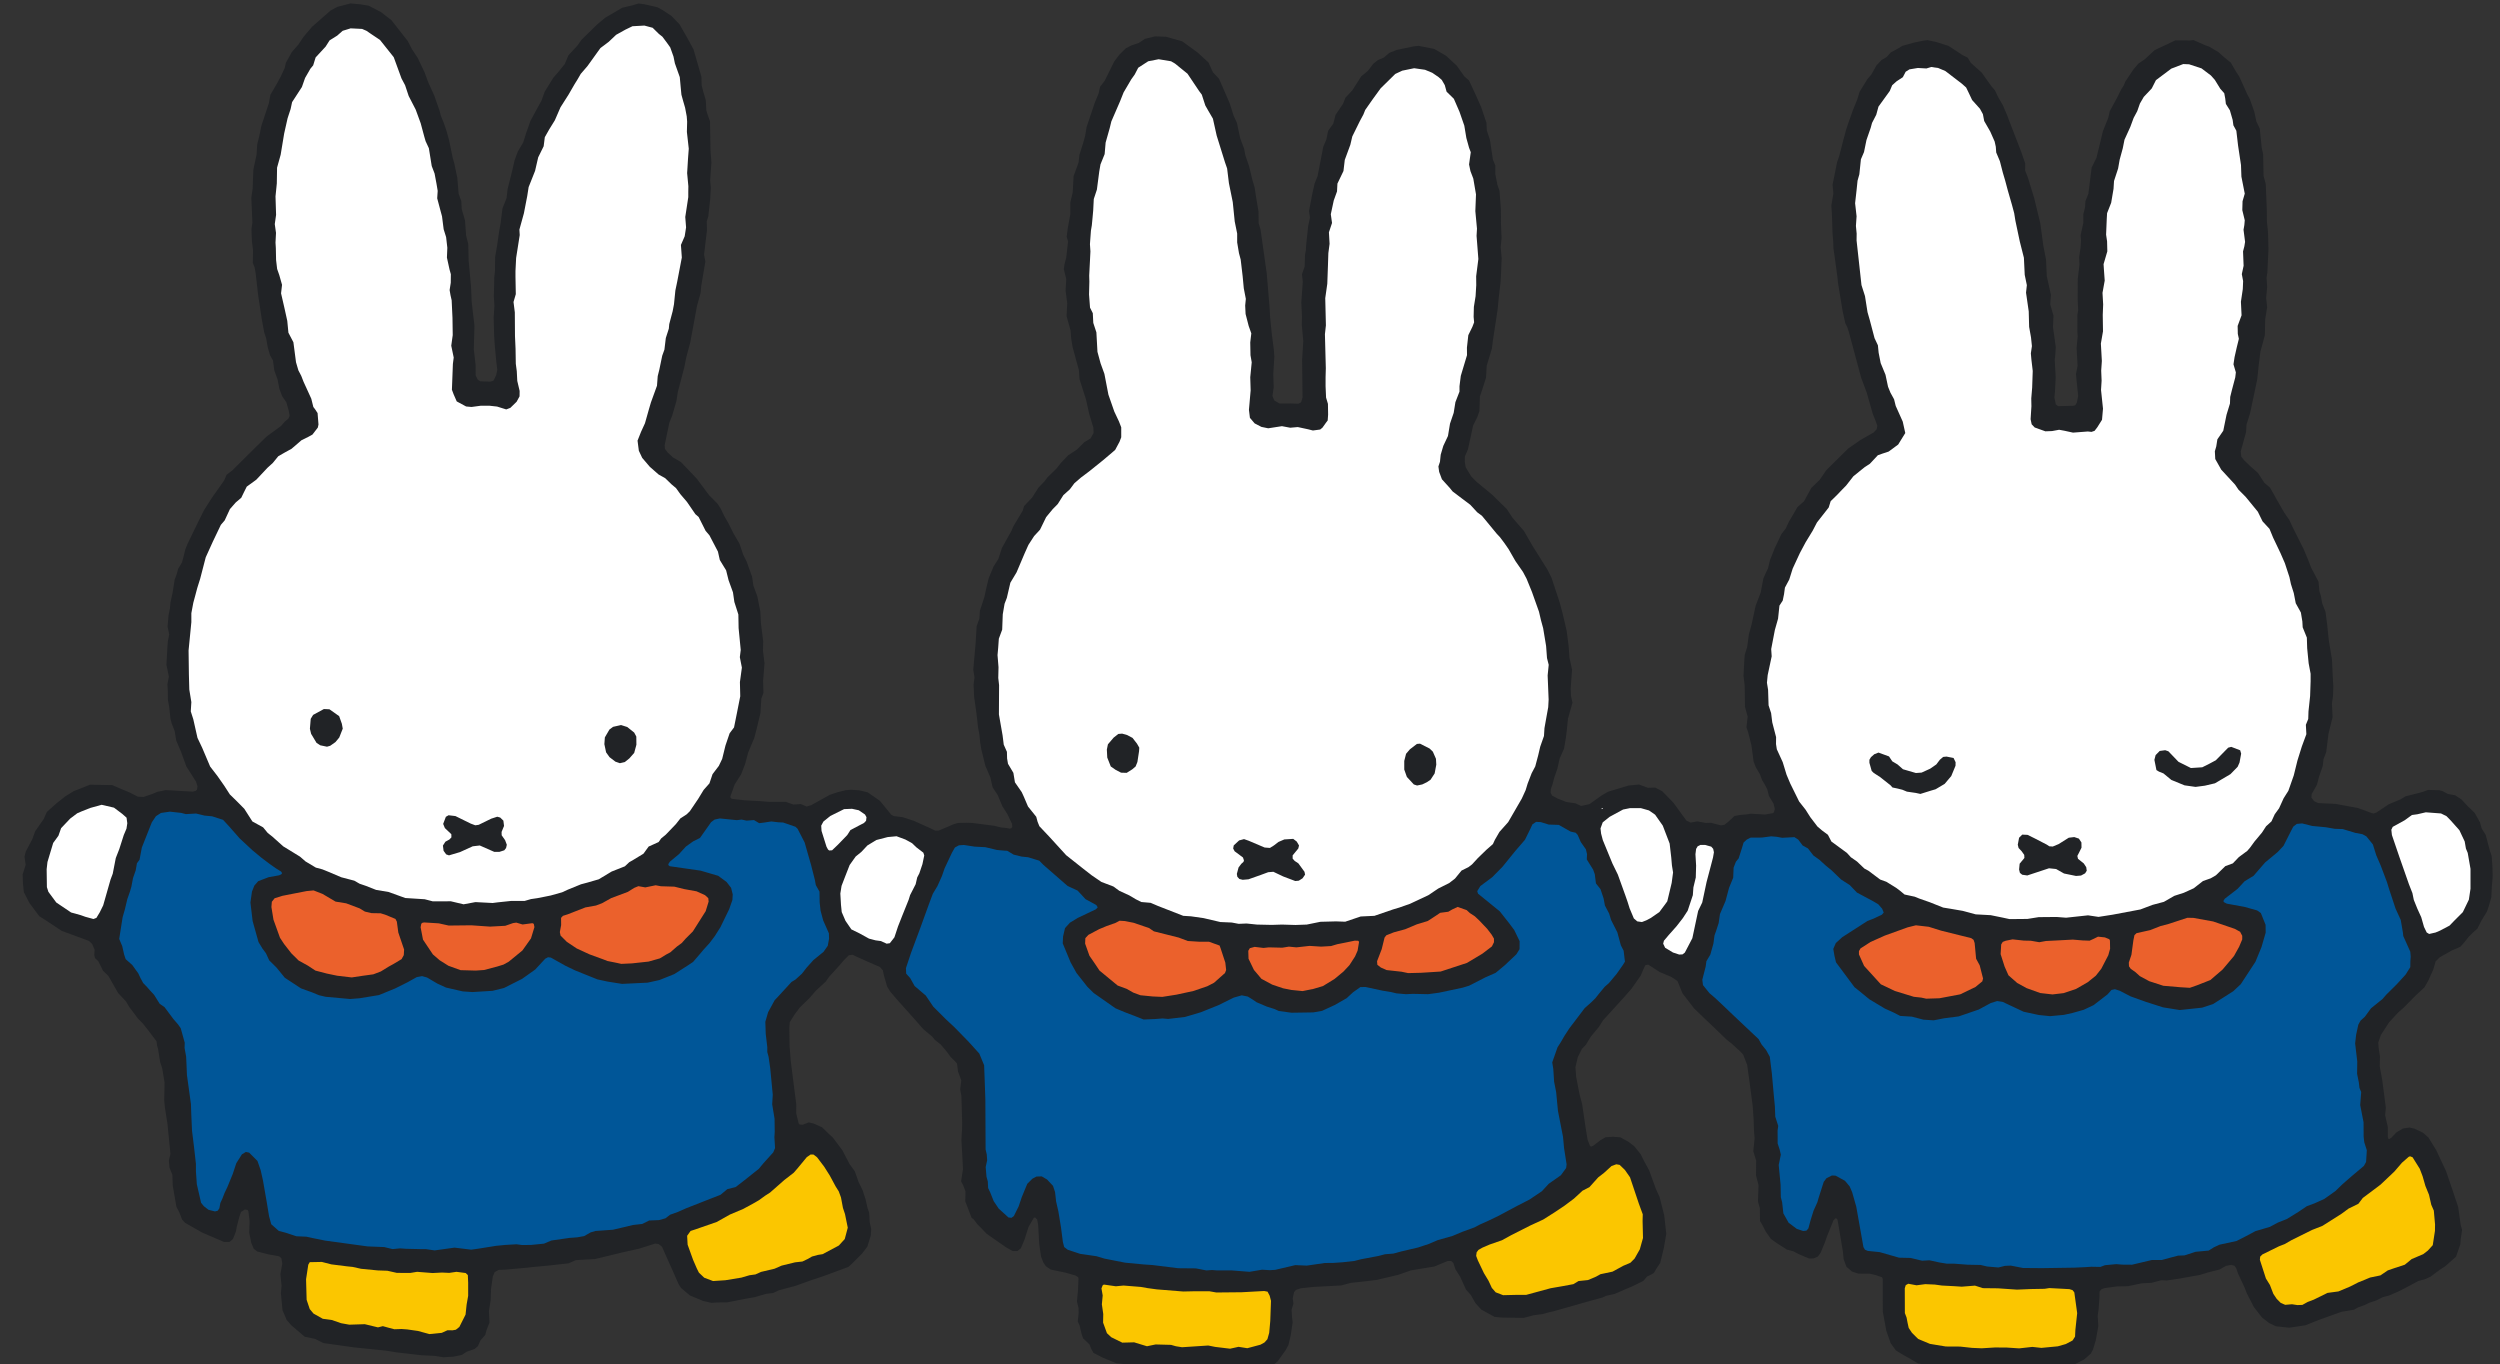 <svg id="レイヤー_1" data-name="レイヤー 1" xmlns="http://www.w3.org/2000/svg" viewBox="0 0 305.98 166.96"><rect x="0" y="0" width="305.98" height="166.96" fill="#333333" stroke="none"/><defs><style>.cls-1{fill:#212326;}.cls-1,.cls-2,.cls-3,.cls-4,.cls-5{fill-rule:evenodd;}.cls-2{fill:#fbc600;}.cls-3{fill:#005698;}.cls-4{fill:#eb612c;}.cls-5{fill:#fff;}</style></defs><polygon class="cls-1" points="150.14 167.79 151.56 167.84 153.11 167.72 154.1 167.44 155.12 167.33 155.83 167.07 156.38 166.61 157.33 165.28 157.69 164.63 157.98 163.4 158.21 161.85 158.14 161.26 158.08 160.31 158.31 159.54 158.22 158.91 158.38 158.15 158.61 157.88 159.18 157.68 160.75 157.51 164.14 157.33 165.34 157.01 166.94 156.84 168.51 156.65 171.17 156.02 172.67 155.49 175.56 155.01 177.18 154.34 177.61 154.34 177.88 154.58 178.13 155.35 178.72 156.28 179.43 157.84 180.03 158.51 180.57 159.48 181.29 160.28 182.93 161.18 183.85 161.26 186.49 161.3 187.69 160.98 188.81 160.83 189.6 160.61 190.11 160.5 194.61 159.22 196.12 158.81 196.6 158.59 197.64 158.36 199.04 157.75 199.76 157.45 201.12 156.78 201.59 156.24 201.93 156.08 202.42 155.81 202.7 155.32 203.2 154.56 203.64 152.74 203.94 151.02 203.69 148.76 203.13 146.53 202.66 145.49 201.85 143.26 201.23 142.12 200.81 141.27 200.02 140.29 199.3 139.74 198.32 139.2 197.42 139.13 196.51 139.19 195.87 139.56 194.99 140.23 194.72 140.34 194.6 140.24 194.31 139.5 194.06 137.98 193.64 135.12 193.32 133.92 192.91 131.79 192.82 130.62 193.11 129.38 193.62 128.37 194.11 127.86 194.68 126.91 195.71 125.66 196.2 124.88 197.4 123.56 198.73 122.1 199.68 121.02 200.82 119.39 201.12 118.67 201.37 118.14 201.73 118.06 203.13 118.97 204.54 119.56 205.31 120.07 205.59 120.75 205.92 121.57 207.35 123.43 208.38 124.42 209.28 125.28 209.81 125.78 211.35 127.27 211.92 127.71 212.98 128.68 213.35 129.07 213.84 130.34 214.13 132.43 214.51 135.32 214.63 136.98 214.67 138.38 214.75 139.31 214.59 140.9 214.94 142.06 214.92 143.85 215.23 145.06 215.16 147.06 215.39 147.86 215.41 149.44 215.69 149.91 216.12 150.75 216.75 151.64 217.48 152.16 218.72 152.95 219.52 153.16 220.18 153.51 221.41 154.03 221.97 154.02 222.49 153.79 222.82 153.35 223.34 152.1 223.6 151.35 224.4 149.36 224.64 149.11 224.79 149.14 224.9 149.28 225.56 153.2 225.65 154.12 225.99 155.04 226.67 155.63 227.44 155.88 228.85 155.89 229.6 156.07 230.35 156.33 230.43 156.51 230.43 158.95 230.44 160.55 230.87 162.88 231.4 164.39 232.04 165.28 232.97 165.85 233.63 166.21 234.75 166.87 237.06 167.25 238.88 167.62 239.99 167.48 241.29 167.66 242.56 167.62 244.18 167.72 245.37 167.63 246.07 167.71 246.88 167.55 248.74 167.73 250.54 167.5 251.43 167.55 252.07 167.43 253.57 167.16 255.08 166.39 255.89 165.68 256.16 165.19 256.51 164.03 256.82 162.3 256.74 161.05 256.86 160.16 256.96 158.73 256.97 158.07 257.19 157.8 257.56 157.66 259.09 157.45 260.45 157.42 262.12 157.07 263.31 157.01 264.53 156.69 265.2 156.72 266.69 156.5 269.26 156.04 270.23 155.74 271.65 155.38 272.45 154.93 273.09 154.81 273.49 154.93 273.7 155.24 273.92 155.88 274.72 157.59 275 158.31 275.86 159.98 276.86 161.26 277.72 161.93 278.57 162.33 280.19 162.5 282.18 162.2 283.8 161.55 286.59 160.55 288.11 160.3 288.6 160.02 289.35 159.75 290.03 159.43 290.8 159.18 291.64 158.76 292.44 158.55 293.67 158.01 294.67 157.49 295.99 156.78 296.79 156.57 297.49 156.25 298.64 155.39 299.26 154.99 300.6 153.81 301.12 152.3 301.18 151.61 301.34 150.53 301.17 149.93 301.02 148.83 300.86 147.72 300.16 145.63 299.39 143.37 298.18 140.78 297.22 139.22 296.54 138.63 295.51 138.14 294.91 138 294.09 138.12 293.31 138.59 292.68 139.25 292.41 139.42 292.3 139.35 292.25 139.16 292.25 137.93 291.92 136.5 292.01 135.59 291.57 132.21 291.26 130.5 291.29 129.33 291.13 128.27 291.08 127.59 291.41 126.66 292.41 125.12 293.5 123.94 294.17 123.35 295.68 121.82 296.73 120.85 297.19 120.05 297.82 118.65 298.1 117.67 298.61 117.16 300.07 116.34 301.12 115.88 301.49 115.48 302.16 114.64 302.67 114.14 303.21 113.66 303.72 112.65 304.39 111.56 304.58 111 304.92 109.81 304.98 108.52 305.08 107.35 305.06 106.17 304.96 104.75 304.76 104.19 304.23 102.18 303.74 101.4 303.52 100.63 302.88 99.49 301.98 98.62 301.25 97.83 300.48 97.33 299.62 97.18 298.96 96.83 298.58 96.72 297.19 96.68 296.43 96.95 294.43 97.46 293.79 97.84 292.36 98.44 290.85 99.45 290.49 99.57 290.11 99.45 288.61 98.9 285.86 98.39 283.74 98.29 283.23 98.06 282.9 97.62 282.93 97.19 283.57 96.06 283.84 95.05 284.29 93.73 284.38 92.91 284.71 92.05 284.99 89.8 285.49 87.77 285.41 86.08 285.54 85.22 285.58 84.02 285.49 82.39 285.42 80.75 285.03 78.39 284.83 76.47 284.63 74.91 284.21 73.81 284.06 72.94 283.88 72.37 283.77 71.21 283.34 70.37 282.9 69.55 282.47 68.46 281.95 67.21 280.6 64.52 280.2 63.65 279.58 62.75 278.84 61.47 277.84 59.69 277.15 59.1 276.35 57.88 275.41 57.05 274.64 56.31 274.31 55.87 274.25 55.24 274.9 52.89 274.96 51.94 275.39 50.59 276.27 46.42 276.46 44.59 276.66 43.02 277.2 41.04 277.24 39.1 277.48 37.6 277.36 36.46 277.48 35.16 277.41 33.98 277.51 33.32 277.64 30.51 277.6 28.85 277.57 28.25 277.45 27.09 277.44 25.76 277.39 24.45 277.31 22.52 277.04 21.53 276.99 18.88 276.81 18.05 276.58 15.74 276.17 14.89 275.9 13.65 275.37 12.14 275.02 11.48 274.08 9.39 273.68 8.78 273.03 7.66 272.19 6.98 271.52 6.38 270.41 5.72 269.86 5.52 268.46 4.9 268.04 4.95 266.24 4.94 265.22 5.43 264.18 5.91 263.68 6.16 262.5 7.26 261.74 7.77 261.15 8.45 260.13 9.97 259.91 10.49 259.61 10.96 259.11 11.97 258.75 12.63 258.22 13.61 258.03 14.43 257.38 16.06 256.59 19.32 256 20.51 255.6 23.72 255.24 24.62 255.19 25.41 254.98 26.22 254.98 27.31 254.65 28.77 254.7 29.45 254.64 30.36 254.47 31.45 254.51 32.41 254.3 34.15 254.29 36.69 254.35 37.97 254.25 38.57 254.26 39.59 254.25 40.51 254.29 41.15 254.16 42.59 254.28 44.78 254.08 45.79 254.35 48.48 254.18 49.3 253.99 49.6 253.79 49.66 252.81 49.69 251.9 49.71 251.61 49.49 251.44 48.63 251.51 47.98 251.6 46.16 251.48 44.05 251.55 43.45 251.61 42.49 251.49 41.6 251.27 40.05 251.33 38.63 250.93 37.26 251.02 36.09 250.51 33.81 250.42 31.78 250.09 30.1 249.72 27.34 248.98 24.29 248.21 21.77 247.86 20.86 247.87 20 247.35 18.5 245.94 14.86 245.66 14.11 245.13 12.87 244.57 11.91 244.17 11.06 243.7 10.51 242.54 8.88 241.21 7.69 240.83 7.06 240.15 6.71 239.24 6.11 238.47 5.61 236.94 5.13 235.9 4.91 235.27 5 234.23 5.22 232.84 5.61 232.37 5.9 231.4 6.43 230.92 6.97 230.28 7.35 229.67 8 229.03 9.13 228.56 9.68 227.6 11.23 227.3 12.21 226.79 13.46 226.19 15.15 225.94 15.9 225.78 16.52 225.62 17.09 225.1 19.12 224.84 19.87 224.29 22.61 224.39 23.68 224.14 25.17 224.22 26.35 224.28 28.41 224.37 29.58 224.4 30.43 224.53 31.29 224.62 31.95 224.89 33.96 224.96 34.65 225.53 38.12 225.85 39.56 226.11 40.08 226.29 40.65 227.79 46.23 228.48 48.08 229.21 50.64 229.57 51.54 229.77 52.11 229.69 52.53 229.32 52.93 227.71 53.85 226.21 54.89 223.54 57.53 222.72 58.72 221.69 59.72 220.8 61.35 219.99 62.07 219.34 63.19 218.96 63.83 218.56 64.68 218.01 65.4 217.2 67.12 216.63 68.57 216.38 69.59 216.13 70.1 215.82 70.8 215.5 72.5 215.29 73.06 214.87 74.16 214.38 76.44 214.05 77.63 213.84 79.19 213.54 80.15 213.49 80.83 213.39 82.72 213.53 83.86 213.55 84.93 213.57 86.51 213.9 87.71 213.75 89.02 213.95 89.59 214.36 91.21 214.63 93.22 214.91 93.94 215.39 94.73 215.66 95.47 215.95 95.94 216.3 96.6 216.5 97.41 217.07 98.36 217.22 99 217.12 99.42 216.97 99.53 216.03 99.69 214.25 99.59 213.82 99.67 212.9 99.75 212.27 99.88 211.62 100.5 211.05 100.95 210.62 101.02 209.41 100.7 208.77 100.72 207.74 100.53 206.92 100.68 206.4 100.43 204.8 98.23 203.43 96.83 202.58 96.39 201.69 96.42 200.61 96.02 199.34 96.14 196.81 96.9 196.01 97.37 194.54 98.42 193.52 98.64 192.82 98.32 191.72 98.16 190.63 97.73 189.97 97.38 189.79 97.05 189.81 96.58 190.01 96.01 190.22 95.21 190.61 94.08 190.89 92.84 191.43 91.62 191.65 90.31 191.76 89.42 191.91 87.95 192.46 86 192.28 85.21 192.24 84.27 192.32 83.14 192.41 81.97 192.09 80.5 191.99 79.08 191.75 77.22 191.51 76.19 191.22 74.96 190.9 73.76 189.9 70.73 189.39 69.71 188.42 68.16 187.54 66.76 186.52 64.99 185.12 63.37 184.41 62.29 183.64 61.54 182.62 60.54 180.68 58.94 180.06 58.3 179.39 57.19 179.28 56.54 179.29 55.87 179.67 54.98 180.3 52.07 180.81 51.06 181.07 50.31 181.13 48.51 181.39 47.76 181.88 46.22 181.96 44.77 182.6 42.65 182.71 41.74 183.31 37.79 183.41 36.67 183.66 34.5 183.7 33.83 183.79 31.61 183.67 30.23 183.78 29.15 183.71 27.42 183.7 25.68 183.53 23.36 183.27 22.61 183.02 21.34 183.02 20.26 182.72 19.54 182.36 17.13 181.98 15.98 181.93 15.03 181.29 13.13 180.67 11.73 179.79 9.83 179.24 9.37 178.29 8.03 176.98 6.82 175.54 5.99 173.63 5.61 173.05 5.67 170.95 6.11 170.04 6.47 169.36 7.05 168.65 7.35 168.08 7.8 167.43 8.66 166.6 9.35 165.51 11.06 164.66 11.97 164.38 12.7 163.46 14.06 163.18 15.14 162.87 15.57 162.55 16.01 162.34 17.06 161.96 17.95 161.26 21.56 160.9 22.45 160.62 23.7 160.21 25.83 160.33 26.63 160.11 27.66 159.86 30.01 159.83 30.61 159.72 31.23 159.68 32.63 159.35 33.56 159.45 34.48 159.27 37.02 159.35 38.71 159.33 39.77 159.51 41.75 159.37 44.03 159.42 48.64 159.25 49.23 158.92 49.41 157.8 49.38 156.59 49.38 155.96 49.01 155.74 48.46 155.89 47.4 155.84 45.75 155.97 43.66 155.9 42.74 155.65 40.8 155.45 38.8 155.39 37.65 155.04 33.48 154.28 28.08 154.05 27.32 154.03 25.88 153.74 24.16 153.56 22.95 153.28 22.01 152.89 20.38 152.43 19.04 152.27 18.2 151.79 16.92 151.39 15.04 150.99 14.17 150.5 12.63 149.74 10.88 149.2 9.64 148.46 8.86 147.91 7.65 146.58 6.43 144.68 5.05 142.71 4.5 141.37 4.45 140.15 4.75 139.38 5.25 138.45 5.57 137.78 5.92 137.02 6.67 136.37 7.53 135.2 9.9 134.64 10.62 134.46 11.45 134.01 12.52 132.99 15.55 132.81 16.64 132.59 17.43 132.11 18.96 132.01 19.88 131.81 20.44 131.4 21.54 131.29 23.56 131 24.77 131 26.2 130.69 27.92 130.55 28.98 130.72 29.54 130.5 31.52 130.29 32.33 130.2 32.93 130.5 34.16 130.42 35.58 130.62 37.12 130.54 38.69 131.03 40.45 131.1 41.4 131.28 42.49 132.04 45.27 132.13 46.43 132.93 48.93 133.29 50.59 133.82 52.34 133.85 52.99 133.48 53.65 132.7 54.13 131.81 55.02 130.74 55.72 129.88 56.62 129.32 57.33 128.18 58.45 127.85 58.9 127.11 59.67 126.32 60.9 125.34 61.94 125.16 62.53 124.02 64.43 123.8 64.96 122.62 67.08 122.19 68.42 121.6 69.34 121.01 70.77 120.76 71.79 120.49 73.04 119.93 74.75 119.87 75.7 119.53 76.65 119.41 78.7 119.12 81.97 119.27 82.9 119.16 83.78 119.22 85.25 119.5 87.23 119.71 89.05 119.87 89.9 119.96 90.82 120.1 91.69 120.6 93.73 121.21 95.14 121.49 96.37 122.1 97.29 122.7 98.71 123.29 99.63 123.87 100.84 123.89 101.22 123.76 101.37 123.59 101.42 123.19 101.34 122.5 101.27 121.69 101.07 118.99 100.72 118.3 100.7 117.24 100.72 116.65 100.9 115.95 101.21 114.87 101.66 114.45 101.66 113.93 101.4 111.84 100.46 110.5 100.02 109.38 99.88 109.07 99.7 107.7 98.02 106.21 96.98 105.19 96.73 104.17 96.66 103.52 96.71 102.51 96.96 101.56 97.28 99.28 98.55 98.72 98.71 98.02 98.41 97.11 98.47 96.18 98.14 94.13 98.14 93.01 98.05 91.15 97.95 89.56 97.77 89.42 97.65 89.39 97.49 89.92 96.01 90.71 94.77 91.2 93.5 91.57 92.1 92.32 90.32 92.63 89.12 93.07 87.28 93.18 85.52 93.44 84.8 93.4 83.32 93.57 81.19 93.38 79.63 93.41 78.5 93.13 76.25 93.06 74.85 92.69 72.98 92.21 71.68 92.05 70.59 91.38 68.72 90.96 67.88 90.51 66.55 89.77 65.27 89.18 64.09 88.63 63.13 88.22 62.27 87.82 61.65 86.81 60.63 86.48 60.2 85.3 58.61 84.81 58.09 83.33 56.54 82.36 55.98 81.71 55.37 81.38 54.94 81.35 54.48 81.92 51.75 82.28 50.84 82.79 49.08 82.96 47.98 83.75 44.97 84 43.71 84.48 41.92 85.31 37.43 85.75 35.85 85.83 34.98 86.33 32.02 86.17 31.16 86.25 30.52 86.34 29.73 86.53 28.19 86.5 27.08 86.69 26.5 86.92 24.4 87 23.02 86.92 22.07 87.07 19.87 86.96 18.42 86.9 14.85 86.63 14.1 86.45 13.52 86.38 12.25 86.09 11.27 85.88 10.47 85.85 9.4 84.89 6.07 84.27 4.91 83.17 2.98 82.18 1.95 81.11 1.24 80.45 0.88 78.81 0.51 78.16 0.43 77.37 0.66 76.15 0.95 74.07 2.17 73.11 2.97 72.09 3.97 71.19 4.85 70.66 5.59 69.57 6.77 69.12 7.84 68.33 8.82 67.74 9.49 66.67 11.21 66.27 12.33 65.73 13.3 64.93 14.78 64.4 16.27 64.04 17.43 63.38 18.54 62.97 19.65 62.79 20.48 62.39 22.1 62.13 23.11 62 24.25 61.5 25.5 61.27 27.32 61.08 28.38 60.86 29.93 60.6 31.45 60.58 33.16 60.49 34 60.48 34.77 60.44 36.25 60.51 37.46 60.42 38.87 60.48 41.11 60.53 41.93 60.71 43.95 60.86 45.27 60.73 45.91 60.4 46.59 60.02 46.71 58.79 46.67 58.48 46.48 58.22 45.96 58.21 44.71 58.15 44.11 57.99 42.76 58.07 39.88 57.73 36.96 57.65 35.07 57.36 31.91 57.31 29.86 57.05 28.83 56.91 26.96 56.51 25.59 56.46 24.62 56.13 23.69 55.97 21.74 55.75 20.71 55.62 20.07 55.4 19.28 54.97 17.18 54.64 15.99 54.32 15.05 53.95 14.15 53.8 13.55 53.14 11.67 52.43 10.11 51.95 8.82 51.13 7.1 50.43 6.03 49.91 5.03 47.91 2.47 46.63 1.48 45.13 0.7 44.06 0.52 42.9 0.42 41.29 0.84 40.47 1.28 38.18 3.29 37.14 4.52 36.53 5.44 35.71 6.38 34.99 7.69 34.85 8.31 34.37 9.35 33.93 10.17 33.09 11.61 32.91 12.62 31.99 15.4 31.73 16.67 31.48 17.67 31.41 18.88 31.01 20.76 30.92 23.1 30.76 24.2 30.89 27.24 30.78 28.02 30.8 28.69 30.83 29.51 30.97 30.66 30.94 32.18 31.16 32.72 31.28 33.37 31.59 36.08 32.02 38.96 32.33 40.65 32.58 41.43 32.77 42.5 33.05 43.48 33.41 44.12 33.57 45.33 33.97 46.44 34.19 47.58 34.54 48.5 35.05 49.25 35.35 50.3 35.45 50.91 35.29 51.24 34.87 51.59 34.4 52.13 32.65 53.41 31.37 54.66 29.08 56.93 28.45 57.56 27.73 58.11 27.43 58.81 25.96 60.89 24.97 62.44 24.22 63.95 22.98 66.51 22.68 67.23 22.49 68.04 22.27 68.84 21.8 69.63 21.64 70.23 21.37 70.97 21.13 72.51 20.86 73.76 20.8 74.46 20.63 75.3 20.51 76.7 20.71 77.64 20.54 78.5 20.48 79.38 20.37 81.37 20.67 82.81 20.49 83.75 20.54 84.58 20.55 85.67 20.71 86.53 20.86 87.95 21.02 88.56 21.38 89.48 21.57 90.64 22.17 92.05 22.8 93.79 23.98 95.65 24.17 96.23 24.11 96.64 23.98 96.78 23.58 96.89 20.28 96.7 19.23 96.92 18.7 97.15 17.58 97.54 16.88 97.51 15.88 97 14.81 96.55 13.74 96.09 13.08 96.08 11.01 96.04 10.3 96.33 9.02 96.83 7.93 97.51 6.95 98.29 5.74 99.37 5.35 100.24 4.31 101.73 3.95 102.71 3.16 104.21 3 104.82 3.14 105.85 2.77 107.03 2.81 108.14 2.92 109.2 3.61 110.53 4.8 112.13 6.03 112.92 7.55 113.93 10.88 115.16 11.27 115.52 11.58 116.23 11.54 116.89 11.63 117.27 12.03 117.64 12.61 118.81 13.26 119.44 14.45 121.53 15.43 122.58 15.8 123.22 16.23 123.79 16.88 124.66 17.51 125.3 18.07 126.01 19.16 127.45 19.23 128 19.34 128.36 19.6 129.98 19.86 130.79 20.14 132.5 20.1 134.7 20.18 135.53 20.49 137.5 20.79 140.5 20.86 141.23 20.67 142.04 20.74 142.9 21.1 143.8 21.14 145.1 21.59 147.7 21.94 148.37 22.29 149.27 22.66 149.67 24.75 150.86 27.41 152 28.09 152 28.51 151.65 28.87 150.74 28.99 150.1 29.3 148.91 29.5 148.33 29.97 148.03 30.3 148.09 30.4 148.25 30.55 149.45 30.5 150.85 30.75 152.11 31.05 152.83 31.47 153.17 32.88 153.53 34.16 153.76 34.44 154 34.55 154.66 34.32 155.93 34.46 157.36 34.38 158.29 34.58 160.38 34.77 160.81 35.08 161.54 35.66 162.21 37.3 163.61 38.56 163.87 39.57 164.38 41.79 164.69 43.34 164.91 45.87 165.17 47.24 165.31 48.55 165.52 51.56 165.87 53.21 165.95 54.29 166.12 55.47 166.05 56.53 165.83 57.14 165.43 58.08 165.11 58.49 164.76 58.8 164.06 59.39 163.39 59.55 162.79 59.91 161.88 59.84 160.46 60.05 159.16 60.1 157.74 60.32 156.22 60.55 155.69 61.05 155.42 61.79 155.4 64.56 155.15 65.24 155.07 67.09 154.9 69.6 154.62 70.47 154.23 72.81 154.1 76.19 153.28 78.25 152.82 80.19 152.2 80.6 152.26 81.03 152.6 81.42 153.49 82.2 155.23 83.05 157.16 83.34 157.62 84.43 158.55 86.04 159.22 87.08 159.46 87.81 159.41 89.01 159.4 91.08 158.99 92.38 158.76 93.75 158.36 94.64 158.25 95.33 157.92 97.33 157.39 99.19 156.72 100.7 156.22 103.84 155.06 104.37 154.57 105.51 153.43 106.16 152.57 106.58 151.2 106.63 150.42 106.45 149.61 106.38 148.42 106.18 147.86 105.95 146.83 105.58 145.68 105.08 144.66 104.62 143.35 103.98 142.47 103.11 140.8 101.93 139.22 101.39 138.73 100.63 137.98 99.58 137.51 98.99 137.37 98.24 137.66 97.86 137.63 97.75 137.5 97.45 136.26 97.46 135.16 97.2 133.15 96.79 129.93 96.64 128.05 96.61 125.81 96.66 125.1 97.25 124.17 97.9 123.3 99.05 122.18 99.88 121.23 101.06 120.14 101.48 119.55 102.8 118.09 103.27 117.54 103.9 116.91 104.36 116.86 104.88 117.11 106.1 117.66 107.69 118.35 108.05 118.75 108.18 119.38 108.58 120.75 108.97 121.38 109.78 122.33 111.93 124.73 112.99 125.95 114.09 126.87 114.44 127.29 115.15 127.85 115.84 128.67 116.38 129.4 116.77 129.77 117.13 130.17 117.25 131.14 117.46 131.7 117.65 132.22 117.52 133.33 117.67 134.17 117.76 137.38 117.75 138.1 117.67 139.55 117.76 141.09 117.86 143.09 117.63 144.59 117.89 145.08 118.17 145.83 118.14 147.03 118.49 147.94 118.91 149.04 119.19 149.26 119.63 149.85 120.13 150.35 120.75 151 123.13 152.66 123.94 153.12 124.52 153.12 124.94 152.79 125.39 151.72 125.88 150.18 126.53 149.05 126.69 149.01 126.94 149.26 127.06 149.91 127.19 152.23 127.41 153.78 127.69 154.51 128 154.97 128.59 155.38 130.48 155.78 131.65 156.12 131.96 156.32 132 156.49 131.94 157.89 131.81 159.3 132 160.07 132.02 160.64 131.91 161.75 132.13 162.21 132.37 163.24 132.56 163.8 133.34 164.54 133.56 165.09 133.83 165.58 135 166.18 136.62 166.85 137.61 166.95 138.52 167.04 140.89 167.45 141.94 167.33 142.49 167.54 143.08 167.72 144.71 167.6 147 167.74 148.81 167.62 149.45 167.75 150.14 167.79"/><polygon class="cls-2" points="148.73 164.85 150.55 165.07 151.59 164.84 152.66 165.01 154.27 164.58 154.76 164.31 155.12 163.91 155.34 163.13 155.47 161.68 155.56 159.21 155.4 158.59 155.14 158.09 154.72 158.01 151.98 158.16 148.87 158.19 148.02 158.04 146.18 158.04 144.82 158.07 141.59 157.81 140.48 157.66 139.63 157.51 137.51 157.34 136.57 157.43 135.1 157.22 134.96 157.31 134.81 157.69 134.96 158.55 134.86 159.64 135.03 160.83 135.01 161.88 135.48 163.17 136 163.66 137.36 164.33 138.81 164.29 140.38 164.77 141.44 164.55 143.32 164.6 143.92 164.77 144.67 164.89 147.88 164.68 148.73 164.85"/><polygon class="cls-2" points="239.9 164.81 241.37 164.97 242.54 165.02 244.17 164.92 245.62 164.93 247.13 165.03 248.74 164.85 249.85 164.97 251.86 164.78 252.84 164.5 253.67 164.06 253.97 163.59 254.01 162.77 254.23 160.72 253.88 158.18 253.66 157.9 253.28 157.78 252.16 157.72 250.82 157.65 250.24 157.74 248.53 157.77 246.86 157.84 244.52 157.68 242.69 157.66 241.72 157.35 240.1 157.48 239.21 157.42 237.68 157.34 236.8 157.22 235.64 157.17 234.57 157.31 233.56 157.12 233.25 157.29 233.13 157.67 233.14 160.71 233.35 161.26 233.47 161.89 233.61 162.53 234.01 163.13 234.77 163.88 236.21 164.48 238.15 164.8 239.9 164.81"/><polygon class="cls-2" points="51.16 162.9 52.55 163.28 52.92 163.25 54.07 163.13 54.77 162.81 55.38 162.82 55.79 162.75 56.22 162.41 56.98 160.9 57.11 159.67 57.3 158.6 57.3 157 57.26 156.06 57 155.81 55.87 155.66 54.99 155.79 54.1 155.75 52.94 155.81 51.05 155.66 50.21 155.8 48.57 155.79 47.41 155.53 46.24 155.49 44.19 155.29 43.16 155.06 42.47 154.99 40.56 154.75 39.39 154.45 37.91 154.48 37.73 154.79 37.46 156.57 37.53 159.09 37.91 160.22 38.37 160.77 39.51 161.41 40.62 161.56 41.75 161.95 42.75 162.13 44.65 162.07 46.26 162.46 46.86 162.31 47.47 162.48 48.27 162.69 49.14 162.66 49.84 162.71 51.16 162.9"/><polygon class="cls-2" points="279.69 159.7 280.52 159.63 281.18 159.73 281.79 159.71 282.44 159.35 283.18 159.07 284.87 158.24 286.21 158.06 287.64 157.46 288.64 156.95 289.36 156.66 290.08 156.36 291.34 156.1 292.24 155.49 292.99 155.23 294.33 154.79 295.17 154.1 296.58 153.5 297.15 153.06 297.75 152.4 298.02 150.64 298.03 149.86 297.88 148.17 297.57 147.46 297.29 146.23 296.85 145.15 296.51 143.97 296.16 143.05 295.28 141.64 294.97 141.52 294.8 141.59 293.98 142.31 293.05 143.39 291.36 144.99 289.19 146.62 288.64 147.34 287.45 147.92 286.58 148.56 284.26 150.03 282.99 150.53 280.45 151.79 279.64 152.26 278.92 152.54 276.89 153.54 276.63 153.8 276.59 154.19 277.33 156.48 277.82 157.27 278.24 158.36 278.65 158.97 279.15 159.47 279.69 159.7"/><polygon class="cls-2" points="185.69 158.48 183.97 158.52 183.06 158.17 182.59 157.63 182.19 156.77 181.62 155.82 180.88 154.27 180.67 153.71 180.73 153.27 180.95 152.98 181.44 152.7 182.32 152.32 183.82 151.8 184.97 151.17 187.32 149.98 188.88 149.26 190.27 148.38 191.48 147.57 192.64 146.7 193.69 145.73 194.53 145.3 195.61 144.1 196.32 143.55 197.24 142.71 197.82 142.5 198.23 142.57 198.88 143.2 199.5 144.09 200.58 147.31 201.06 148.62 201.04 149.43 201.09 151.52 200.7 152.91 200.06 154.04 199.55 154.55 198.66 154.93 197.36 155.64 195.89 155.95 195.24 156.3 194.35 156.67 193.2 156.79 192.57 157.17 191.28 157.41 189.78 157.67 186.8 158.48 185.69 158.48"/><polygon class="cls-2" points="88.78 156.69 87.27 156.79 86.19 156.38 85.54 155.76 85.29 155.26 84.83 154.2 84.16 152.34 84.1 151.25 84.52 150.66 85.1 150.47 87.72 149.56 89.34 148.65 90.95 147.97 92.1 147.35 92.9 146.89 93.64 146.35 94.25 145.96 96 144.42 97.14 143.54 97.61 143 98.75 141.62 99.22 141.3 99.57 141.31 100 141.64 100.87 142.79 101.56 143.88 102.27 145.2 102.66 145.82 102.93 146.56 103.17 147.84 103.42 148.59 103.76 150.26 103.39 151.65 102.67 152.44 100.68 153.5 100.11 153.59 99.38 153.79 98.9 154.07 98.21 154.4 97.31 154.5 95.67 154.9 94.8 155.28 93.15 155.67 92.46 155.98 91.73 156.08 90.74 156.37 88.78 156.69"/><polygon class="cls-3" points="150.78 155.49 152.93 155.66 154.47 155.4 155.42 155.46 156.07 155.42 158.53 154.84 159.94 154.9 162.15 154.58 163.19 154.57 164.34 154.49 165.77 154.33 166.59 154.12 168.71 153.72 169.51 153.51 170.53 153.43 171.53 153.16 173.57 152.68 174.9 152.24 175.97 151.78 177.74 151.28 178.99 150.76 180.47 150.22 181.13 149.87 182.18 149.4 183.37 148.83 184.53 148.21 185.69 147.59 187.19 146.82 188.71 145.8 189.56 144.88 191.04 143.84 191.68 142.96 191.74 142.51 191.43 140.53 191.3 139.14 190.68 135.96 190.46 133.66 190.21 132.39 190.11 130.83 189.98 130.03 190.63 128.18 191.03 127.55 191.49 126.76 192.09 125.84 192.64 125.12 193.95 123.39 194.75 122.68 195.26 122.18 195.71 121.61 196.4 120.78 196.93 120.31 197.86 119.2 198.59 118.16 198.88 117.7 198.72 116.36 198.38 115.7 197.95 114.11 197.18 112.59 196.95 111.82 196.43 110.83 196.27 109.97 195.89 108.83 195.33 108.12 195.19 107 194.99 106.44 194.21 105.19 194.24 104.54 194.1 103.95 193.48 103.07 193.09 102.18 192.85 101.92 192.23 101.78 190.78 100.96 189.55 100.92 188.58 100.62 188.01 100.59 187.56 100.89 187.32 101.41 186.65 102.77 186.07 103.45 185.48 104.13 183.89 106.09 182.64 107.36 181.19 108.44 180.8 109.07 180.9 109.38 183.56 111.54 184.68 112.96 185.33 113.83 185.99 115.19 185.98 116.17 185.59 116.8 184.16 118.15 183.05 119.07 181.82 119.61 179.81 120.64 179.03 120.88 176.12 121.5 174.78 121.68 172.95 121.64 172.08 121.68 170.91 121.58 170.3 121.43 169.21 121.25 167.13 120.8 166.5 120.81 165.61 121.44 164.82 122.17 163.37 123 161.81 123.72 160.73 123.91 158.07 123.95 156.52 123.74 156 123.5 155.05 123.2 153.8 122.67 153.35 122.36 152.72 121.97 151.98 121.82 151 122.1 149.14 123.02 146.98 123.89 145.02 124.47 142.97 124.71 142.29 124.65 141.4 124.72 139.97 124.78 139.06 124.42 137.6 123.86 136.53 123.41 133.85 121.53 133.09 120.78 131.75 119.08 131.03 117.78 130.07 115.46 130.11 114.62 130.35 113.59 130.95 112.93 131.9 112.35 134.13 111.29 134.35 111.05 134.18 110.77 132.86 110.05 131.89 109 130.67 108.44 127.7 105.85 127.2 105.34 125.83 104.92 125.04 104.84 124.06 104.6 123.28 104.13 122.9 104.11 122.02 104.03 120.6 103.69 119.28 103.62 117.98 103.42 117.36 103.46 116.87 103.73 116.5 104.39 115.61 106.28 115.29 107.21 114.74 108.44 114.17 109.39 113.69 110.67 112.61 113.65 111.51 116.6 110.88 118.49 110.91 119.17 111.4 119.71 111.94 120.68 113.31 121.85 114.22 123.2 115.74 124.72 116.79 125.7 118.54 127.49 119.86 128.95 120.45 130.38 120.51 132 120.6 134.54 120.63 140.68 120.77 141.29 120.82 142 120.64 142.85 120.74 144.02 120.9 144.6 120.94 145.41 121.19 145.93 121.62 147.01 122.23 147.92 123.43 149.01 123.8 149.05 124.09 148.83 124.68 147.64 125.06 146.51 125.73 144.89 126.36 144.26 126.86 144 127.5 143.98 128.15 144.36 128.88 145.14 129.13 145.9 129.26 147.05 129.54 148.28 129.86 150.24 130.09 152.02 130.25 152.63 130.68 152.96 132.2 153.46 134.2 153.75 135.16 154.04 137.7 154.54 140 154.76 141.05 154.83 144.19 155.22 146.37 155.24 147.65 155.49 148.34 155.44 148.97 155.49 150.78 155.49"/><polygon class="cls-3" points="246.1 154.9 247.6 155.19 249.92 155.21 253.88 155.15 255.19 155.09 255.96 155.04 257.07 155.06 257.63 154.85 259.02 154.72 259.73 154.78 260.94 154.79 263.39 154.21 264.57 154.21 266.57 153.68 267.37 153.65 268.72 153.21 270.33 153.06 270.96 152.66 271.65 152.34 273.72 151.89 274.73 151.38 276.05 150.68 277.81 150.16 278.8 149.63 279.89 149.2 281.3 148.33 282.35 147.62 283.28 147.28 284.49 146.73 285.83 145.78 286.73 144.91 287.95 143.85 289.32 142.7 289.59 142.21 289.68 140.78 289.37 139.81 289.29 139.13 289.28 137.36 288.87 135.25 288.99 133.66 288.78 133.15 288.7 132.47 288.49 131.42 288.51 129.91 288.25 127.71 288.37 126.65 288.64 125.41 288.91 124.92 289.44 124.44 290.19 123.41 291.59 122.28 292.06 121.74 293.33 120.48 294.42 119.29 295 118.37 295.01 117.64 295.05 117.09 295 116.48 294.14 114.56 294.09 114.09 293.83 112.59 293.19 111.19 292.69 109.67 292.44 108.92 292.14 107.95 291.38 105.94 290.84 104.69 290.42 103.35 289.62 102.36 289.14 102.1 288.28 101.94 286.73 101.47 285.75 101.44 284.67 101.25 282.99 101.09 281.76 100.78 281.11 100.84 280.68 101.17 280.42 101.67 279.48 103.53 278.75 104.3 277.23 105.56 275.82 107.19 274.72 107.86 273.87 108.78 272.29 110 272.12 110.28 272.2 110.42 272.54 110.6 274.69 110.99 276.26 111.43 276.71 111.75 277.29 113.19 277.3 114.15 276.79 115.91 276.05 117.71 274.25 120.46 273.33 121.32 270.86 122.89 269.52 123.33 266.78 123.62 264.73 123.29 262.64 122.62 260.77 121.95 259.44 121.26 258.85 121.07 258.43 121.16 257.95 121.7 256.24 123.02 255.03 123.59 253.65 123.98 252.61 124.21 250.91 124.37 249.54 124.23 247.68 123.83 245.1 122.62 244.44 122.52 243.66 122.76 242.18 123.56 239.73 124.4 237.94 124.63 236.67 124.88 235.41 124.8 234 124.43 232.57 124.34 231.73 123.91 230.69 123.44 228.79 122.3 227.55 121.28 226.98 120.83 224.71 117.78 224.52 116.97 224.38 116.14 224.69 115.42 225.48 114.7 228.56 112.72 229.29 112.44 230.33 111.95 230.55 111.69 230.36 111.22 229.88 110.67 229.25 110.3 227.27 109.24 226.4 108.33 225.33 107.64 224.17 106.52 223.47 105.95 222.68 105.23 221.94 104.7 221.28 103.84 220.63 103.48 220.09 102.76 219.62 102.46 218.12 102.54 217.47 102.42 216.78 102.36 215.65 102.51 214.25 102.52 213.79 102.76 213.4 103.12 213.23 103.7 212.8 105.05 212.46 105.47 212.18 106.19 212.13 107.42 211.62 108.67 211.19 110.28 210.51 111.87 210.35 112.98 210.04 113.93 209.84 114.49 209.71 115.48 209.33 116.84 208.85 117.64 208.76 118.3 208.35 119.91 208.43 120.57 209.22 121.55 209.91 122.14 210.69 122.87 212.24 124.35 215.24 127.18 215.6 127.83 216.16 128.52 216.61 129.34 216.86 131.37 217.11 134.16 217.23 135.4 217.28 136.68 217.64 137.8 217.56 138.39 217.57 139.09 217.57 139.95 217.82 140.71 217.96 141.32 217.7 142.59 217.93 145 217.96 146.54 218.12 147.15 218.27 148.51 218.91 149.65 219.92 150.41 220.69 150.66 221.09 150.62 221.33 150.35 221.6 149.35 221.96 148.19 222.43 147.15 222.6 146.56 223.21 144.65 223.54 144.21 224.21 143.87 224.66 143.89 225.81 144.52 226.38 145.2 226.69 145.92 227.19 147.68 228.07 152.63 228.25 152.95 228.6 153.1 230.06 153.25 232.43 153.93 233.81 153.96 235.25 154.3 236.15 154.25 237.39 154.52 238.26 154.66 239.13 154.66 240.83 154.79 242.41 154.82 243.21 155.01 244.59 155.13 245.39 154.93 246.1 154.9"/><polygon class="cls-3" points="51.36 152.88 52.1 152.88 53.2 153.04 55.63 152.7 57.67 152.95 58.53 152.83 60.71 152.48 61.83 152.37 63.22 152.29 63.89 152.38 64.99 152.37 66.59 152.21 67.47 151.83 69.7 151.51 70.64 151.44 71.49 151.29 72.3 150.83 72.89 150.66 75.02 150.51 77.47 149.93 78.61 149.8 79.45 149.38 80.66 149.33 81.45 149.11 82.02 148.67 82.97 148.33 84.01 147.87 86.38 146.94 88.19 146.23 89.02 145.54 90.03 145.29 90.89 144.63 92.87 143.06 93.44 142.37 94.64 141.04 94.86 140.51 94.78 139.18 94.82 138.53 94.8 136.93 94.51 135.16 94.58 133.99 94.27 130.75 94.07 129.35 93.91 128.76 93.91 128.17 93.72 126.53 93.67 125.06 94.01 123.89 94.81 122.42 95.19 122.02 96.88 120.18 97.36 119.89 98.15 119.17 98.7 118.46 99.54 117.52 100.79 116.5 101.31 115.76 101.47 114.89 101.45 114.23 100.75 112.65 100.43 111.45 100.32 110.46 100.3 109.13 99.85 108.33 99.73 107.68 99.27 105.87 98.48 103.11 97.62 101.44 97.36 101.19 95.85 100.67 95.25 100.64 94.4 100.54 93.56 100.67 92.92 100.75 92.28 100.37 91.38 100.44 90.77 100.31 90.18 100.38 88.1 100.17 87.46 100.31 87.03 100.63 85.67 102.56 84.83 102.98 83.95 103.61 83.1 104.54 81.99 105.46 81.79 105.77 81.83 105.91 81.98 106.02 85.75 106.56 87.9 107.19 88.92 107.94 89.48 108.66 89.68 109.47 89.64 110.15 89.25 111.27 88.17 113.49 87.48 114.58 86.83 115.44 86.11 116.23 85.76 116.65 84.83 117.73 84.22 118.14 82.53 119.22 80.71 119.95 79.26 120.27 76.13 120.42 74.37 120.14 73.12 119.87 70.41 118.78 69.22 118.21 67.42 117.2 67.07 117.16 66.73 117.34 65.51 118.66 63.89 119.81 61.69 120.92 60.28 121.27 57.82 121.42 56.64 121.34 54.59 120.87 53.54 120.39 52.27 119.64 51.66 119.47 51.01 119.59 49.88 120.22 48.36 120.98 46.38 121.79 44 122.18 42.85 122.27 39.86 122 39.05 121.81 38.15 121.44 36.84 120.97 34.86 119.67 33.84 118.42 32.95 117.54 32.55 116.67 32.12 116.09 31.64 115.3 30.92 112.73 30.65 110.46 30.84 109.12 31.13 108.39 31.6 107.85 32.88 107.36 34.17 107.13 34.49 106.96 34.5 106.82 34.4 106.67 33.76 106.27 33.02 105.75 32.01 104.99 30.9 104.07 29.33 102.61 28.03 101.13 27.3 100.34 25.96 99.91 25.03 99.82 24 99.57 22.75 99.64 22.16 99.49 20.79 99.34 19.7 99.5 19.09 99.89 18.58 100.65 17.36 103.73 17.08 105.22 16.76 105.66 16.61 106.52 16.28 107.47 16.08 108.52 15.91 109.11 15.58 110.05 15.29 111.28 15.01 112.25 14.79 113.64 14.59 114.92 14.96 115.8 15.19 116.82 15.38 117.39 16.19 118.11 16.93 119.14 17.17 119.66 17.52 120.31 18.02 120.83 18.37 121.23 18.86 121.76 19.54 122.85 20.14 123.27 21.22 124.72 21.8 125.39 22.12 125.85 22.61 127.62 22.59 128.26 22.78 129.31 22.83 130.36 22.88 131.57 23.37 135.13 23.41 136.34 23.5 138.38 23.75 140.4 23.98 142.46 23.98 143.38 24.09 144.94 24.61 147.21 24.95 147.63 25.52 148.07 26.32 148.27 26.65 148.18 26.85 147.88 26.97 147.23 27.21 146.72 27.49 146 27.82 145.31 28.48 143.7 28.92 142.37 29.61 141.28 30.09 140.99 30.49 141.07 31.51 142.09 31.9 143.21 32.18 144.45 32.63 147.03 32.93 148.85 33.2 149.84 34.13 150.66 34.95 150.87 36.28 151.31 37.5 151.36 38.32 151.54 39.8 151.84 44.99 152.55 47.02 152.63 48.05 152.88 48.97 152.79 49.67 152.84 51.36 152.88"/><polygon class="cls-4" points="237.37 122.18 235.75 122.23 235.16 122.1 234.24 122 231.92 121.29 230.2 120.47 228.15 118.22 227.52 116.81 227.52 116.41 227.71 116.08 228.94 115.29 230.68 114.51 233.48 113.5 234.49 113.25 236.06 113.43 237.6 113.91 241.26 114.82 241.55 115.03 241.68 115.42 241.86 117.34 242.3 118.15 242.71 119.76 242.62 120.11 241.78 120.8 239.91 121.7 237.37 122.18"/><polygon class="cls-4" points="139.58 121.81 141.09 121.96 142.26 122.01 143.98 121.74 146.06 121.29 147.76 120.71 148.59 120.28 149.93 119.09 150.07 118.72 149.97 117.82 149.4 116.09 149.27 115.73 147.97 115.26 146.77 115.26 145.37 115.17 144.26 114.75 141.23 113.99 140.62 113.58 138.74 112.94 137.68 112.73 137.03 112.69 136.54 112.95 135.42 113.35 134.53 113.72 133.21 114.42 132.84 114.82 132.81 115.49 133.34 116.98 133.97 117.89 134.57 118.79 136.79 120.62 137.9 121.03 138.71 121.49 139.58 121.81"/><polygon class="cls-4" points="252.57 121.55 251.21 121.71 249.71 121.54 248.04 120.94 246.89 120.31 245.82 119.37 245.35 118.31 244.86 116.78 244.93 115.59 245.12 115.28 245.48 115.14 246.32 114.97 247.69 115.12 248.56 115.14 249.59 115.32 250.41 115.17 251.81 115.1 253.7 115 254.89 115.1 255.75 115.13 256.28 114.89 256.78 114.64 257.62 114.73 258.16 114.95 258.24 115.12 258.26 116.12 258.04 116.91 257.18 118.57 256.51 119.42 255.53 120.21 254.09 121.04 252.57 121.55"/><polygon class="cls-4" points="160.73 121.04 159.41 121.3 158.08 121.17 157.04 120.96 155.71 120.51 154.39 119.8 153.47 118.71 152.81 117.34 152.78 116.37 152.97 116.05 153.56 115.89 154.64 116.02 155.3 115.95 156.95 115.99 157.75 115.86 158.67 115.95 160.28 115.77 161.7 115.86 162.91 115.79 163.68 115.56 164.74 115.35 165.8 115.13 166.23 115.14 166.34 115.27 166.16 116.35 165.85 117.06 165.16 118.13 164.43 118.91 163.32 119.83 161.91 120.69 160.73 121.04"/><polygon class="cls-4" points="268.9 120.59 268.02 120.9 266.87 120.83 264.77 120.65 263.05 120.09 261.9 119.47 261.37 118.99 260.78 118.57 260.57 118.27 260.55 117.81 260.87 116.86 261.11 115.08 261.24 114.45 261.5 114.21 263.16 113.84 264.44 113.34 265.43 113.08 267.71 112.33 268.44 112.34 270.87 112.78 273.51 113.68 274.17 114.04 274.43 114.53 274.43 114.98 274.05 115.88 273.42 117.01 272.03 118.66 270.53 119.95 268.9 120.59"/><polygon class="cls-4" points="44.24 119.45 43.05 119.63 41.27 119.42 40.02 119.16 38.6 118.79 37.69 118.19 36.55 117.56 35.66 116.68 34.77 115.54 34.27 114.78 33.47 112.56 33.22 111.02 33.27 110.37 33.61 109.94 34.57 109.64 37.53 109.06 38.38 108.98 39.48 109.41 41.07 110.35 42.37 110.56 44.02 111.18 44.66 111.57 45.47 111.76 46.59 111.78 47.14 111.95 48.4 112.47 48.57 112.8 48.75 114.13 49.46 116.22 49.42 116.9 49.15 117.39 48.2 117.96 47.55 118.32 46.61 118.9 45.69 119.25 44.24 119.45"/><polygon class="cls-4" points="173.93 119.06 172.35 119.1 171.53 118.93 169.71 118.73 169.01 118.42 168.58 118.09 168.54 117.65 169.11 116.17 169.46 114.75 169.68 114.47 170.59 114.11 171.99 113.73 173.41 113.13 174.75 112.72 175.37 112.32 176.27 111.72 177.26 111.59 177.74 111.31 178.4 111 179.51 111.39 179.9 111.75 180.51 112.15 181.03 112.64 182.02 113.68 182.57 114.4 182.85 114.88 182.85 115.32 182.6 115.83 181.45 116.71 179.55 117.85 176.32 118.91 173.93 119.06"/><polygon class="cls-4" points="58.23 118.79 56.37 118.74 54.88 118.2 53.8 117.52 52.98 116.81 51.77 115 51.48 113.49 51.56 113.06 51.7 112.94 51.91 112.9 53.7 113.01 54.92 113.28 57.69 113.25 59.98 113.41 61.84 113.31 62.79 112.98 63.19 112.92 63.96 113.15 65.16 112.99 65.33 113.07 65.41 113.47 64.99 114.85 63.94 116.33 62.27 117.7 61.62 118.06 60.84 118.3 59.25 118.72 58.23 118.79"/><polygon class="cls-4" points="77.35 117.91 76.04 117.97 75.4 117.83 74.35 117.62 73.81 117.41 72.14 116.8 70.58 116.08 69.37 115.27 68.61 114.51 68.52 114.08 68.68 113.22 68.67 112.34 68.9 112.09 69.47 111.91 71.65 111.06 72.94 110.83 73.68 110.55 74.81 109.92 76.84 109.16 77.62 108.67 78.13 108.46 78.98 108.61 80.25 108.35 80.89 108.47 82.54 108.52 83.75 108.82 85.25 109.09 86.29 109.56 86.69 109.93 86.73 110.35 86.37 111.52 84.8 114 83.92 114.88 83.44 115.42 82.85 115.85 82.04 116.56 81.55 116.82 80.76 117.3 79.38 117.69 77.35 117.91"/><polygon class="cls-5" points="206.53 115.98 206.21 116.59 205.93 116.81 205.52 116.83 204.76 116.58 203.8 116 203.56 115.5 203.65 115.14 204.23 114.45 205.19 113.37 205.96 112.38 206.56 111.46 207.19 109.56 207.26 108.61 207.55 107.4 207.59 105.95 207.51 104.55 207.59 103.9 207.78 103.58 208.12 103.41 208.67 103.41 209.44 103.62 209.68 103.89 209.77 104.31 209.66 104.95 209.4 105.95 208.87 107.96 208.34 110.46 207.84 111.49 207.13 114.83 206.53 115.98"/><polygon class="cls-5" points="109.47 114.72 108.91 115.44 108.52 115.5 107.82 115.18 107.16 115.09 106.36 114.88 105.22 114.25 104.2 113.75 103.48 112.7 103.02 111.63 102.93 110.75 102.85 109.36 103 108.42 103.42 107.33 103.99 105.87 104.73 104.83 105.42 104.27 106.16 103.48 107.26 102.81 108.65 102.45 109.73 102.35 110.81 102.75 111.63 103.2 112.15 103.7 113.01 104.36 113.12 104.7 112.9 105.76 112.52 106.89 112.26 107.39 112.07 108.22 111.39 109.55 111.21 110.13 110.41 112.12 109.91 113.39 109.47 114.72"/><polygon class="cls-5" points="298.64 113.9 298.1 114.13 297.31 114.31 297.01 114.13 296.68 113.45 296.34 112.26 295.87 111.23 295.43 110.14 295.26 109.31 294.83 108.21 293.65 104.84 292.75 102.2 292.68 101.55 292.85 101.2 294.32 100.39 295.2 99.75 295.86 99.66 296.9 99.42 298.76 99.56 299.43 99.89 299.94 100.41 301.01 101.61 301.66 102.99 301.81 103.86 302.03 104.39 302.37 106.34 302.37 108.77 302.17 110.11 301.43 111.64 300.42 112.65 299.8 113.29 298.64 113.9"/><polygon class="cls-5" points="153.84 113.16 155.65 113.2 156.9 113.16 158.55 113.21 159.94 113.16 161.61 112.82 163.52 112.77 164.64 112.81 166.54 112.17 168.22 112.09 170.49 111.31 171.26 111.08 172.57 110.62 174.81 109.57 176.03 108.75 177.37 108.08 178.08 107.53 178.88 106.55 179.73 106.13 180.16 105.8 180.88 105.02 181.91 104.02 182.72 103.31 182.96 102.79 183.52 101.82 184.59 100.62 185.33 99.34 186.26 97.73 186.73 96.7 186.97 95.91 187.46 94.64 187.9 93.81 188.27 92.42 188.51 91.39 188.97 90.08 189.03 89.12 189.22 88.05 189.49 86.55 189.54 85.62 189.42 82.67 189.55 81.37 189.34 80.54 189.23 79.06 188.87 76.89 188.6 75.9 188.36 74.87 187.5 72.45 186.84 70.83 186.4 70 185.47 68.66 184.64 67.21 184.12 66.46 183.58 65.74 183.21 65.35 181.38 63.13 180.8 62.7 179.95 61.78 178.94 61.02 177.79 60.15 177.45 59.73 176.48 58.66 176.14 57.75 176.05 57.09 176.24 56.52 176.33 55.65 176.65 54.57 177.22 53.36 177.47 51.85 177.92 50.53 178.13 49.22 178.63 47.93 178.63 47.27 178.79 46 179.55 43.47 179.54 42.55 179.71 41.02 180.21 40 180.42 39.45 180.36 38.78 180.39 37.56 180.6 36.25 180.68 34.9 180.67 33.81 180.94 31.7 180.72 28.87 180.77 27.99 180.57 25.84 180.65 23.79 180.32 21.86 179.97 20.94 179.8 20.13 180.01 18.63 179.8 18.08 179.47 16.89 179.22 15.38 178.63 13.68 177.94 12.09 177.05 11.22 176.83 10.42 176.46 9.78 176.06 9.43 175.3 8.91 174.41 8.54 173.08 8.35 171.62 8.65 170.77 9.05 168.98 10.81 168.02 12.13 167.09 13.46 166.87 14.01 166.43 14.83 165.51 16.7 165.27 17.72 164.59 19.57 164.43 20.93 163.69 22.47 163.64 23.43 163.24 24.54 162.88 26.22 163.03 27.29 162.65 28.43 162.73 29.84 162.58 30.98 162.53 32.52 162.45 34.73 162.2 36.49 162.28 39.82 162.16 40.91 162.27 45.07 162.24 46.18 162.24 47.27 162.3 48.66 162.53 49.43 162.55 50.75 162.5 51.46 162.28 51.75 161.86 52.34 161.58 52.57 160.69 52.69 160.1 52.54 158.84 52.27 157.91 52.35 156.9 52.16 155.22 52.42 154.39 52.25 153.56 51.82 152.98 51.14 152.86 50.16 153.07 47.77 153.02 46.17 153.11 45.27 153.2 44.34 153.05 43.48 153.02 41.91 153.15 40.8 152.83 39.9 152.45 38.43 152.4 37.4 152.48 36.58 152.23 35.29 152.09 33.81 151.85 31.77 151.64 30.98 151.42 29.67 151.42 28.59 151.12 27.11 150.88 24.74 150.41 22.42 150.19 20.62 149.93 19.87 148.91 16.59 148.45 14.52 147.89 13.56 147.52 12.91 147.09 11.58 146.76 11.14 145.34 9.02 143.81 7.78 143.33 7.5 141.81 7.25 140.53 7.5 139.31 8.29 138.88 9.12 138.46 9.71 137.52 11.31 137.09 12.39 136.02 14.86 135.82 15.68 135.32 17.45 135.2 18.86 134.69 20.12 134.54 20.99 134.25 23.21 133.87 24.36 133.8 25.75 133.72 26.64 133.63 27.58 133.52 28.23 133.4 29.88 133.46 30.77 133.31 33.74 133.33 34.46 133.29 36.04 133.41 37.65 133.75 38.33 133.81 39.52 134.19 40.68 134.32 43.06 134.7 44.46 135.17 45.76 135.66 48.3 136.38 50.37 136.95 51.58 137.23 52.3 137.23 53.52 137.02 54.07 136.49 55.06 136.09 55.41 134.99 56.34 133.31 57.69 132.3 58.45 131.49 59.15 130.94 59.89 130.15 60.6 129.46 61.69 128.84 62.32 128.04 63.29 127.29 64.83 126.57 65.61 125.87 66.69 125.4 67.74 124.42 70.05 123.66 71.32 123.23 73.17 122.95 73.9 122.73 75.19 122.66 77.06 122.25 78.17 122.17 79.28 122.09 80.18 122.21 81.66 122.18 82.98 122.28 83.86 122.26 87.44 122.71 90.01 122.85 91.14 123.24 92.02 123.26 92.83 123.37 93.48 124.03 94.59 124.22 95.75 125.05 96.95 125.29 97.47 125.82 98.71 126.83 99.97 126.99 100.57 127.21 101.12 128.43 102.41 130.49 104.67 132.6 106.34 133.6 107.12 134.8 107.94 136.27 108.5 137 109.03 138.22 109.59 139.01 110.06 139.69 110.4 140.83 110.5 141.72 110.88 144.82 112.09 145.77 112.15 147.31 112.37 149.36 112.85 150.76 112.91 151.6 113.07 152.57 113.03 153.84 113.16"/><polygon class="cls-5" points="202.05 112.35 201.5 112.64 200.96 112.85 200.39 112.77 199.97 112.41 199.45 111.17 199.21 110.4 198.95 109.65 198.01 107.04 197.35 105.69 196.17 102.82 195.96 102.02 195.89 101.39 196.16 100.65 197.01 99.97 198.65 99.08 199.49 98.91 200.83 98.91 201.82 99.19 202.57 99.71 203.51 101.05 204.35 103.24 204.55 104.97 204.63 105.91 204.77 106.78 204.6 108.06 204.06 110.32 203.85 110.61 203.1 111.62 202.05 112.35"/><polygon class="cls-5" points="245.12 112.31 245.95 112.49 248.14 112.47 249.52 112.25 251.71 112.23 252.87 112.32 255.56 112.03 256.84 112.22 258.57 111.95 261.97 111.31 263.45 110.75 264.84 110.38 266.13 109.64 267.28 109.27 268.49 108.72 269.63 107.83 270.57 107.5 271.21 107.13 272.36 106.01 273.28 105.67 274.03 104.89 275.05 104.14 275.4 103.73 275.93 103 276.85 101.9 277.35 101.13 278.01 100.53 278.41 99.66 278.94 98.93 279.5 97.7 280.08 96.78 280.74 94.9 281.19 93.08 281.73 91.35 282.28 89.86 282.22 88.71 282.51 88 282.54 87.07 282.74 85.19 282.8 83.39 282.8 82.46 282.56 81.18 282.38 79.34 282.34 78.04 281.83 76.78 281.79 76.06 281.61 74.97 280.98 73.83 280.74 72.59 280.39 71.48 280.21 70.64 279.65 68.93 279.11 67.69 278.21 65.8 277.77 64.73 276.92 63.81 276.34 62.63 274.85 60.81 273.97 59.93 273.56 59.32 271.86 57.48 271.13 56.18 271.08 55.23 271.25 54.65 271.39 53.77 272.11 52.72 272.51 50.76 272.93 49.39 272.96 48.58 273.16 47.77 273.58 46.18 273.65 45.57 273.36 44.59 273.49 43.72 273.77 42.48 274.02 41.47 273.89 40.87 273.87 39.89 274.35 38.59 274.27 36.93 274.5 35.38 274.54 34.4 274.38 33.55 274.6 32.53 274.53 30.77 274.69 30.15 274.78 29.6 274.59 28.12 274.69 27.54 274.74 26.96 274.44 25.72 274.47 24.63 274.74 23.7 274.33 21.62 274.28 20.2 273.92 17.8 273.71 16 273.35 15.34 273.26 14.68 272.92 13.5 272.43 12.72 272.35 12.05 272.23 11.41 271.75 10.87 271.08 9.78 270.6 9.24 269.45 8.37 267.93 7.87 267.21 7.84 265.75 8.4 263.87 9.81 263.36 10.82 262.38 11.86 261.91 12.67 261.58 13.61 261.14 14.43 260.73 15.54 260.02 17.1 259.81 18.15 259.43 19.54 259.24 20.62 258.74 22.15 258.68 23.11 258.39 24.82 257.89 26.09 257.85 26.79 257.77 28.72 257.89 29.54 257.92 30.76 257.46 32.33 257.5 32.96 257.6 34.34 257.33 35.84 257.41 37.26 257.36 38.55 257.39 40.55 257.13 42.05 257.25 44.18 257.17 45.36 257.22 46.59 257.15 47.73 257.39 50.02 257.27 51.38 256.69 52.3 256.36 52.73 255.98 52.86 255.54 52.81 253.72 52.95 252.67 52.72 252.02 52.6 251.15 52.76 250.34 52.79 249.03 52.32 248.66 51.93 248.53 51.31 248.63 49.72 248.61 48.77 248.72 47.45 248.79 45.4 248.62 43.95 248.56 43.25 248.69 42.36 248.58 41.3 248.35 40.01 248.3 38.11 247.97 35.82 248.07 34.9 247.81 33.64 247.71 31.55 247.2 29.53 246.67 27.02 246.52 26.09 246.25 25.08 245.74 23.31 245.42 22.11 245.13 21.13 244.77 19.73 244.32 18.66 244.27 17.96 244.13 17.32 243.59 16.1 242.85 14.81 242.69 13.97 242.33 13.31 241.37 12.24 240.97 11.39 240.64 10.71 240.1 10.23 238.09 8.69 237.21 8.32 236.35 8.2 235.78 8.38 234.73 8.32 233.7 8.49 233.24 8.78 232.89 9.45 232.13 9.95 231.59 10.43 231.29 11.14 229.91 13.05 229.64 14.04 229.12 15.05 228.96 15.64 228.44 17.14 228.14 18.61 227.76 19.5 227.57 21.33 227.35 22.11 227.23 23.27 227.05 24.87 227.23 26.47 227.15 27.66 227.24 28.59 227.23 29.43 227.83 34.89 228.26 36.24 228.57 38.21 228.85 39.19 229.43 41.39 229.84 42.26 229.93 43.17 230.18 44.44 230.77 45.87 231.08 47.33 231.37 48.05 231.82 48.87 232.02 49.68 232.88 51.6 233.19 53 232.32 54.41 231.15 55.27 230.39 55.52 229.83 55.72 228.85 56.77 228.24 57.16 226.84 58.29 225.95 59.43 225.45 59.94 224.83 60.59 224.06 61.34 223.82 62.11 222.38 63.95 221.86 64.95 221 66.36 220.29 67.69 219.41 69.59 218.99 70.93 218.46 71.92 218.35 72.73 218.19 73.51 217.79 74.12 217.62 75.72 217.23 77.1 216.78 79.44 216.84 80.33 216.35 82.63 216.26 83.56 216.4 84.43 216.46 86.33 216.77 87.28 216.91 88.41 217.38 90.22 217.37 91.07 217.47 91.71 218.19 93.28 218.66 94.82 219.11 95.89 220.2 98.1 220.98 99.09 221.57 100.02 222.44 101.16 222.99 101.63 223.72 102.17 224.15 103 226.05 104.39 226.53 104.92 227.28 105.44 228.18 106.3 228.68 106.57 230.12 107.65 230.87 107.92 232.11 108.69 232.55 109.02 233.1 109.48 234.35 109.75 234.89 109.97 236.2 110.43 237.83 111.08 238.7 111.22 240.21 111.48 241.81 111.91 243.65 112.01 245.12 112.31"/><polygon class="cls-5" points="12.21 111.66 11.8 112.34 11.44 112.48 10.45 112.21 9.89 112.01 8.7 111.68 6.89 110.46 5.92 109.15 5.74 108.58 5.71 106.39 5.81 105.5 6.51 103.17 7.15 102.29 7.48 101.36 8.59 100.19 9.45 99.54 9.98 99.31 11.07 98.88 12.44 98.5 13.95 98.85 14.96 99.61 15.49 100.08 15.58 100.76 15.48 101.42 15.15 102.2 14.6 103.92 14.17 105.02 13.8 106.93 13.53 107.65 12.63 110.81 12.21 111.66"/><polygon class="cls-5" points="55.18 110.31 56.74 110.68 58.19 110.41 60.29 110.52 60.92 110.44 62.53 110.27 64.2 110.27 64.99 110.04 65.75 109.93 66.57 109.77 67.41 109.6 68.8 109.21 69.49 108.89 71.11 108.23 71.9 108.02 73.28 107.62 74.86 106.67 76.48 106.03 77.01 105.53 77.48 105.26 78.75 104.49 79.07 104.05 79.39 103.61 80.61 103.06 80.92 102.62 81.48 102.16 82.72 100.87 83.28 100.16 84.04 99.67 84.43 99.29 85.45 97.78 86.12 96.68 86.83 95.88 87.21 94.75 87.98 93.74 88.39 92.88 88.79 91.25 89.3 89.75 89.84 89.03 90.18 87.34 90.6 85.22 90.56 83.48 90.8 81.71 90.55 80.43 90.66 79.55 90.4 76.88 90.37 75.21 89.88 73.68 89.71 72.5 89.17 71.01 88.87 69.8 88.58 69.33 88.1 68.54 87.87 67.51 86.83 65.52 86.36 64.97 85.51 63.28 85.11 62.93 84.08 61.43 83.27 60.48 82.74 59.74 82.19 59.28 81.42 58.53 80.6 58.07 79.53 57.13 78.6 56.04 78.19 55.17 78.03 53.93 78.46 52.85 78.94 51.8 79.44 50.03 79.67 49.25 80.41 47.21 80.5 46.03 80.7 45.23 81.05 43.54 81.32 42.79 81.49 41.37 81.86 40.22 81.91 39.67 82.33 38.08 82.49 37.24 82.66 35.55 82.88 34.5 83.45 31.52 83.34 29.98 83.8 28.92 83.97 27.83 83.87 26.56 84.24 24.13 84.24 23.5 84.25 22.79 84.1 21.19 84.21 19.39 84.3 18.2 84.07 16.15 84.1 14.89 84.05 14.24 83.85 13.18 83.62 12.39 83.4 11.59 83.32 10.76 83.2 9.44 82.6 7.75 82.43 6.92 82.03 5.8 81.61 5.21 81.07 4.49 80.64 4.15 79.88 3.4 78.87 3.13 77.41 3.21 76.54 3.63 75.41 4.26 74.5 5.12 73.49 5.88 73.17 6.32 71.9 8.09 71.08 9.04 70.71 9.68 70.32 10.31 69.58 11.59 68.6 13.13 67.91 14.72 67.23 15.82 66.68 16.79 66.54 17.9 65.87 19.26 65.49 20.91 64.7 22.9 64.53 23.99 64.12 26.11 63.57 28.1 63.61 28.77 63.17 31.57 63.09 33.17 63.09 33.86 63.13 36 62.85 36.96 63.01 38.23 63.03 41.13 63.1 42.69 63.13 44.52 63.25 45.43 63.31 46.62 63.6 47.85 63.59 48.51 63.23 49.17 62.46 49.92 61.96 50.11 60.84 49.76 59.93 49.66 58.83 49.66 57.71 49.81 57.05 49.75 55.9 49.13 55.52 48.26 55.31 47.7 55.43 44.54 55.53 43.76 55.23 42.31 55.41 41.01 55.38 38.91 55.28 36.76 55.14 36.14 55.03 35.5 55.17 34.6 55.18 33.56 55.02 32.99 54.7 31.53 54.75 30.32 54.6 29.02 54.3 28.06 54.1 26.48 53.94 25.89 53.51 24.27 53.57 23.36 53.43 22.52 53.19 21.24 52.84 20.32 52.49 18.14 52.09 17.28 51.92 16.69 51.49 15.09 50.88 13.42 50.02 11.75 49.58 10.43 49.14 9.6 48.19 7 46.51 4.89 45.45 4.18 44.85 3.77 44.32 3.54 42.92 3.47 41.94 3.77 41.27 4.36 40.34 4.94 39.85 5.71 38.63 7.03 38.33 8 37.99 8.41 37.34 9.54 36.95 10.65 35.75 12.5 35.57 13.34 35.2 14.47 34.78 16.34 34.35 18.94 33.91 20.52 33.88 22.45 33.72 24.04 33.79 26.3 33.63 27.43 33.78 28.5 33.72 29.69 33.76 30.37 33.79 31.82 33.92 32.92 34.18 33.66 34.52 34.86 34.4 35.9 34.82 37.73 35.16 39.27 35.3 40.72 35.91 41.89 36.23 44.34 36.52 45.33 36.87 46 37.15 46.72 38.1 48.8 38.35 49.81 38.57 50.1 38.87 50.56 38.98 51.96 38.9 52.33 38.24 53.19 37.75 53.46 36.9 53.88 35.68 54.93 34.86 55.38 34.06 55.84 33.38 56.67 32.72 57.27 31.37 58.71 30.2 59.56 29.86 60.24 29.53 60.92 28.85 61.5 28.14 62.31 27.5 63.69 27.03 64.24 26.05 66.29 25.18 68.21 24.5 70.83 24.14 71.98 23.93 72.77 23.66 73.77 23.42 75.05 23.42 76.15 23.08 79.61 23.12 82.59 23.17 84.4 23.42 85.93 23.35 87.07 23.66 88.04 24.17 90.31 24.74 91.51 25.72 93.82 26.6 94.96 27.44 96.16 28.13 97.23 28.9 97.98 29.9 98.99 30.89 100.54 32.2 101.26 32.77 101.95 33.33 102.39 34.67 103.59 36.71 104.84 37.39 105.43 38.66 106.19 39.45 106.4 40.17 106.69 41.77 107.37 43.37 107.79 44.01 108.16 44.77 108.42 46.04 108.92 47.56 109.17 49.6 109.91 51.98 110.06 52.98 110.32 55.18 110.31"/><polygon class="cls-1" points="157.05 107.27 158.53 107.83 158.96 107.79 159.42 107.5 159.73 107.05 159.66 106.7 158.91 105.67 158.46 105.37 158.21 105.09 158.21 104.69 158.9 103.85 158.99 103.48 158.71 103 158.28 102.67 157.19 102.74 156.47 103.05 155.91 103.48 155.43 103.78 154.78 103.73 152.83 102.9 152.26 102.7 151.66 102.86 151 103.47 150.93 103.85 151.11 104.19 152.13 104.95 152.25 105.31 152.19 105.49 151.92 105.73 151.59 106.17 151.38 106.96 151.44 107.31 151.69 107.58 152.1 107.68 152.8 107.62 154.3 107.09 155.22 106.75 155.85 106.7 157.05 107.27"/><polygon class="cls-1" points="252.62 106.91 254.09 107.21 254.7 107.16 255.2 106.89 255.4 106.57 255.34 106.14 255.04 105.68 254.33 105.11 254.25 104.76 254.42 104.43 254.76 103.75 254.75 103.11 254.44 102.64 253.87 102.45 253.2 102.53 251.96 103.31 251.24 103.61 250.82 103.58 250.5 103.37 249.01 102.6 248.16 102.18 247.51 102.15 247.12 102.53 246.96 103.39 247.06 103.79 247.43 104.18 247.75 104.63 247.77 105.01 247.19 105.71 247.12 106.42 247.22 106.83 247.5 107.06 248.12 107.15 250.78 106.27 251.65 106.36 252.62 106.91"/><polygon class="cls-1" points="56.3 104.29 54.95 104.69 54.61 104.57 54.29 104.13 54.21 103.49 54.51 103.02 55 102.75 55.25 102.49 55.24 102.1 54.45 101.35 54.24 100.84 54.57 99.97 54.9 99.78 55.74 99.88 57.61 100.8 58.17 101.01 58.59 100.95 60.12 100.2 60.86 99.96 61.22 100.06 61.61 100.44 61.69 101.09 61.39 101.82 61.4 102.23 61.82 102.83 62.03 103.39 61.94 103.79 61.72 104.07 61.13 104.26 60.49 104.26 58.72 103.48 57.86 103.58 56.3 104.29"/><polygon class="cls-5" points="102.58 103.36 101.84 104.07 101.48 104.09 101.34 103.97 101.16 103.64 100.55 101.7 100.51 101.05 100.78 100.55 101.62 99.87 103.31 99.03 104.28 98.99 105.11 99.17 105.87 99.69 106.05 100.02 106 100.46 105.75 100.72 104.09 101.59 103.7 102.2 102.58 103.36"/><polygon class="cls-5" points="196.19 98.97 196.01 99.03 196.04 98.93 196.14 98.89 196.19 98.97"/><polygon class="cls-1" points="236.32 96.77 235.04 97.17 234.49 97.05 233.39 96.89 232.84 96.66 232.24 96.51 231.62 96.38 231.38 96.11 230.1 95.1 229.34 94.61 229.08 94.36 228.8 93.36 228.8 92.99 228.99 92.67 229.4 92.31 229.91 92.11 231.2 92.58 231.6 93.18 232.24 93.56 232.91 94.15 234.49 94.61 235.19 94.56 236.24 94.08 236.99 93.56 237.42 92.99 237.83 92.64 238.24 92.6 239.1 92.77 239.35 93.29 239.34 93.72 238.82 94.98 238.01 95.94 236.9 96.6 236.32 96.77"/><polygon class="cls-1" points="269.86 96.16 268.72 96.31 267.37 96.12 265.76 95.46 264.79 94.66 264.24 94.44 263.93 94.25 263.68 93 263.83 92.42 264.33 91.91 265 91.82 265.39 91.95 266.63 93.24 268.15 94 269.54 93.91 270.38 93.49 271.2 93.05 272.71 91.51 273.09 91.41 274.18 91.83 274.3 92.24 274.1 93.33 273.87 93.85 272.99 94.75 271.09 95.87 269.86 96.16"/><polygon class="cls-1" points="174.65 95.73 174.07 96.01 173.44 96.14 173.04 96.01 172.19 95.09 171.87 94.19 171.87 93.13 172.09 92.26 172.56 91.71 173.42 91.05 173.8 91.02 174.98 91.62 175.37 92 175.75 92.87 175.79 93.59 175.59 94.66 175.09 95.43 174.65 95.73"/><polygon class="cls-1" points="138.58 94.16 137.9 94.59 137.21 94.57 136.54 94.22 135.95 93.81 135.52 92.72 135.47 91.74 135.6 91.1 136.3 90.28 136.87 89.83 137.34 89.79 137.94 89.96 138.61 90.31 139.16 91.02 139.44 91.51 139.41 91.95 139.21 93.26 138.99 93.81 138.58 94.16"/><polygon class="cls-1" points="77.03 92.82 76.47 93.27 75.87 93.41 75.32 93.22 74.6 92.67 74.18 92.08 73.97 91.08 74.03 90.25 74.59 89.29 75.03 88.96 76.01 88.74 76.77 88.98 77.62 89.66 77.88 90.15 77.89 91.15 77.62 92.15 77.03 92.82"/><polygon class="cls-1" points="41.05 90.83 40.41 91.28 40.02 91.39 39.2 91.22 38.74 90.92 38.08 89.82 37.93 89.2 38.03 87.98 38.32 87.5 39.64 86.78 40.32 86.81 41.51 87.65 41.84 88.58 41.95 89.18 41.52 90.27 41.05 90.83"/></svg>